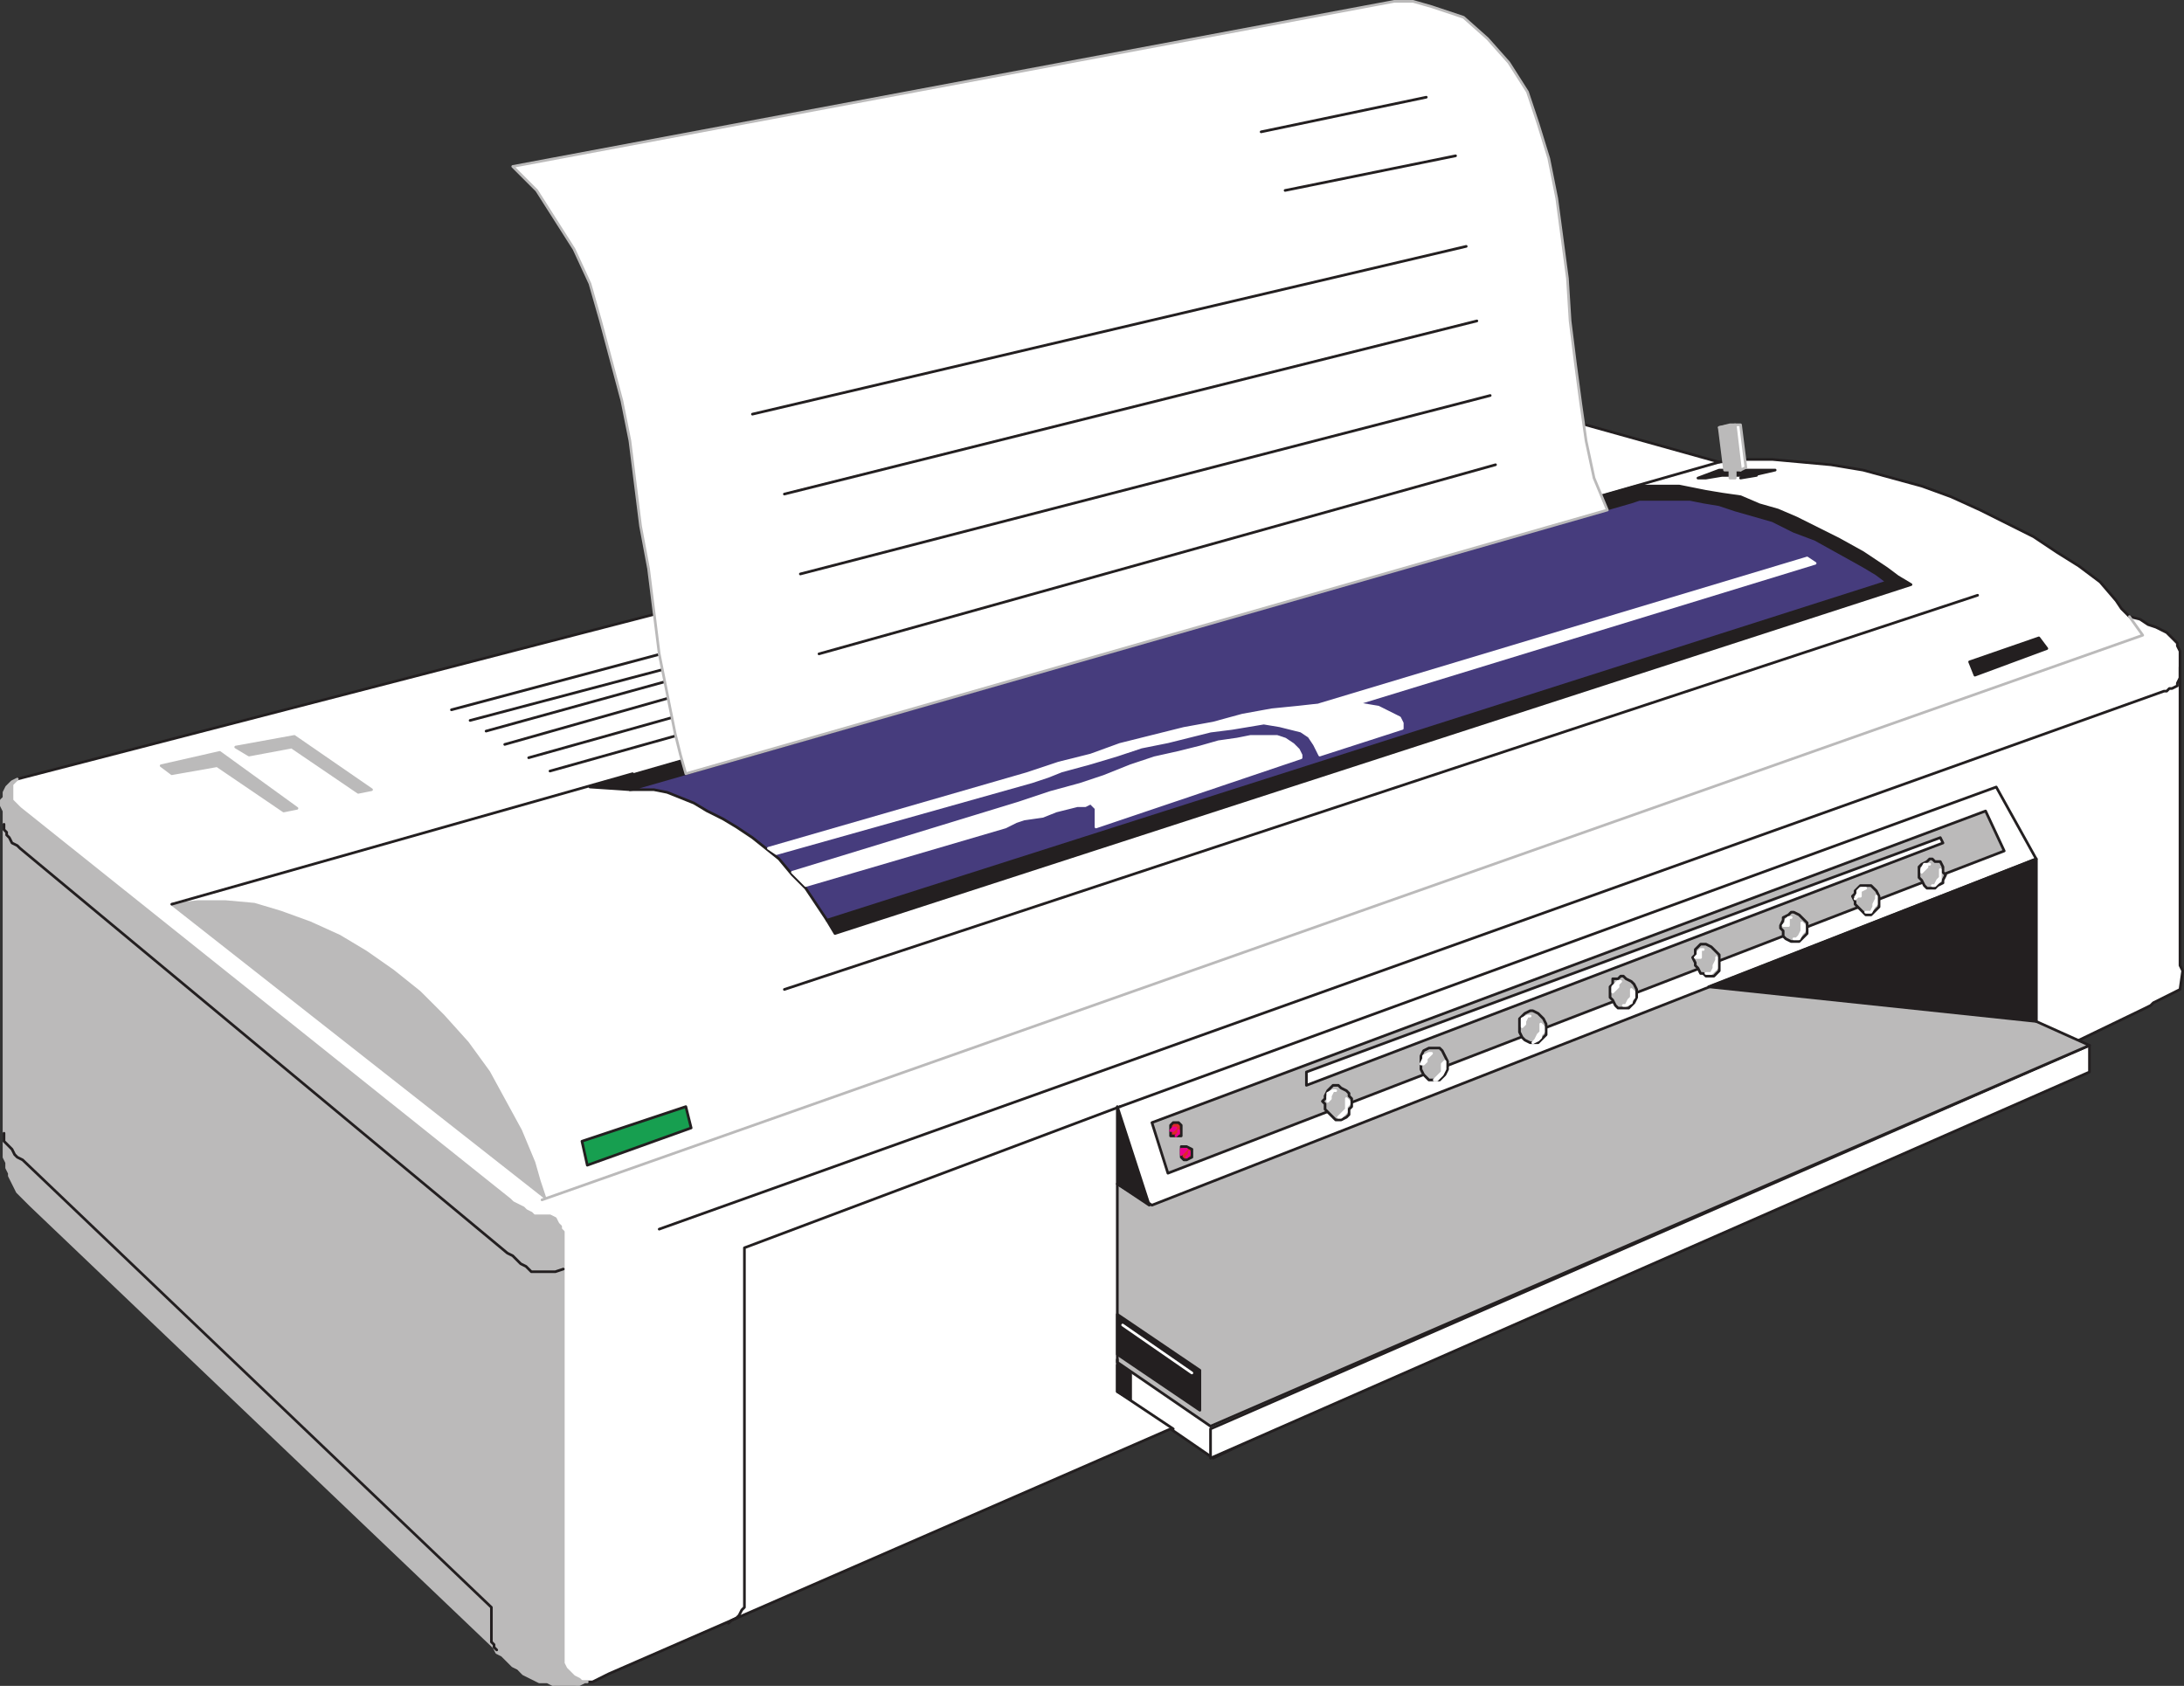 <svg xmlns="http://www.w3.org/2000/svg" width="614.996" height="474.75"><rect width="100%" height="100%" fill="#333333" stroke="none"/><path fill="#fff" fill-rule="evenodd" d="m4.875 219.375-1.5.75-1.5 3 63.75 163.5 77.25 81 1.5 1.5 2.25 1.5 1.5.75 2.25 1.5 2.25.75h1.5l2.25.75h5.25l2.25-.75h3l4.5-2.25 158.25-69 12 8.25 262.5-126.75 1.5-.75.75-.75 7.5-3.75.75-5.25-.75-1.5v-88.5l-.75-1.5v-.75l-3-3-3-1.5-2.25-.75-2.25-1.5-3-.75-2.25-2.25-1.5-2.25-4.5-5.25-6-4.5-6-3.75-6.75-4.5-15-7.5-8.25-3.75-8.25-3-16.5-4.5-9-1.5-16.5-1.5h-7.5l-7.5.75-64.5-18-414.75 107.25"/><path fill="none" stroke="#231f20" stroke-linecap="round" stroke-linejoin="round" stroke-miterlimit="10" stroke-width=".75" d="m4.875 219.375-1.5.75-1.5 3 63.75 163.5 77.25 81 1.5 1.5 2.25 1.5 1.5.75 2.25 1.5 2.25.75h1.5l2.25.75h5.25l2.25-.75h3l4.5-2.25 158.25-69 12 8.25 262.5-126.75 1.5-.75.75-.75 7.5-3.75.75-5.25-.75-1.5v-88.5l-.75-1.5v-.75l-3-3-3-1.5-2.25-.75-2.25-1.5-3-.75-2.25-2.25-1.5-2.25-4.5-5.25-6-4.5-6-3.75-6.75-4.5-15-7.5-8.25-3.75-8.25-3-16.5-4.5-9-1.5-16.5-1.5h-7.5l-7.5.75-64.5-18zm122.25-19.5 78.75-21"/><path fill="#bbbaba" fill-rule="evenodd" d="m8.625 339.375-3.75-3.75-2.25-4.5v-.75l-.75-1.5v-1.5l-.75-1.5v-97.5l-.75-1.5v-1.5l.75-.75v-1.5l.75-1.5 1.5-1.5 1.5-.75-1.5 1.5v4.5l2.25 2.25 138 110.25.75.75 3 1.5.75.75 1.5.75.75.75h4.5l1.5.75.75 1.5.75.75v.75l.75.75v121.5l.75 1.5 2.25 2.25 1.5.75.75.75h1.5-.75l-1.5.75h-7.5l-1.5-.75h-2.25l-4.5-2.25-1.5-1.5-1.5-.75-3-3-1.5-.75-.75-1.5-130.5-124.5"/><path fill="none" stroke="#bbbaba" stroke-linecap="round" stroke-linejoin="round" stroke-miterlimit="10" stroke-width=".75" d="m8.625 339.375-3.75-3.75-2.25-4.5v-.75l-.75-1.5v-1.5l-.75-1.5v-97.5l-.75-1.5v-1.5l.75-.75v-1.5l.75-1.5 1.5-1.5 1.5-.75-1.5 1.5v4.5l2.25 2.25 138 110.25.75.75 3 1.5.75.75 1.5.75.75.75h4.5l1.5.75.75 1.5.75.75v.75l.75.75v121.5l.75 1.5 2.25 2.25 1.5.75.75.75h1.5-.75l-1.5.75h-7.5l-1.5-.75h-2.25l-4.5-2.25-1.5-1.5-1.5-.75-3-3-1.5-.75-.75-1.5zm0 0"/><path fill="none" stroke="#231f20" stroke-linecap="round" stroke-linejoin="round" stroke-miterlimit="10" stroke-width=".75" d="m185.625 346.125 423.75-151.5h.75l.75-.75h.75l1.5-.75v-.75l.75-1.5v-3M1.125 319.125v2.25l2.25 2.25.75 1.5.75.75 1.5.75 132 126v9.75l.75.75v.75l.75.75m-138.75-232.5v1.5l.75.75v.75l.75.75.75 1.5 1.5.75.75.75 137.25 114 1.5.75 2.25 2.25 1.5.75 1.5 1.5h6.75l2.25-.75"/><path fill="#bbbaba" fill-rule="evenodd" d="m48.375 254.625 105 82.5-1.5-4.5-1.5-5.25-3.75-9-9-16.5-6-8.25-6.75-7.5-6.75-6.75-7.5-6-7.5-5.25-7.5-4.5-8.25-3.75-8.25-3-7.5-2.25-8.25-.75h-7.5l-7.5.75"/><path fill="none" stroke="#bbbaba" stroke-linecap="round" stroke-linejoin="round" stroke-miterlimit="10" stroke-width=".75" d="m48.375 254.625 105 82.5-1.5-4.5-1.5-5.25-3.75-9-9-16.5-6-8.25-6.75-7.5-6.75-6.75-7.5-6-7.5-5.25-7.5-4.5-8.25-3.75-8.25-3-7.5-2.25-8.25-.75h-7.5zm104.25 83.25 450.75-159-3.75-5.25"/><path fill="none" stroke="#231f20" stroke-linecap="round" stroke-linejoin="round" stroke-miterlimit="10" stroke-width=".75" d="m48.375 254.625 129.75-36.75m306-87.75-52.5 15"/><path fill="#231f20" fill-rule="evenodd" d="m166.125 221.625 11.25.75 11.25-1.5 39 18.75 5.25 19.5 2.25 3.75 303-98.25-3.75-2.25-3-2.25-6.75-4.5-6.75-3.75-12-6-5.25-2.25-5.25-1.5-5.25-2.25-5.25-.75-4.5-.75-7.5-1.5h-12l-294.75 84.75"/><path fill="none" stroke="#231f20" stroke-linecap="round" stroke-linejoin="round" stroke-miterlimit="10" stroke-width=".75" d="m166.125 221.625 11.25.75 11.25-1.5 39 18.75 5.25 19.5 2.25 3.75 303-98.25-3.75-2.25-3-2.25-6.75-4.5-6.75-3.75-12-6-5.25-2.25-5.25-1.5-5.25-2.25-5.25-.75-4.5-.75-7.5-1.5h-12zm0 0"/><path fill="#463c7d" fill-rule="evenodd" d="M177.375 222.375h6.75l3.75.75 7.5 3 3.75 2.25 4.5 2.25 3.75 2.25 4.5 3 7.5 6 3.75 4.5 3.75 3.75 6 9 298.5-95.25-3-2.25-3.75-2.25-13.5-7.5-6-2.25-6-3-10.5-3-4.5-1.5-4.5-.75-3.75-.75h-14.25l-2.25.75-282 81"/><path fill="none" stroke="#231f20" stroke-linecap="round" stroke-linejoin="round" stroke-miterlimit="10" stroke-width=".75" d="M177.375 222.375h6.75l3.75.75 7.5 3 3.75 2.25 4.5 2.25 3.75 2.25 4.5 3 7.5 6 3.75 4.5 3.75 3.75 6 9 298.5-95.25-3-2.25-3.75-2.25-13.5-7.5-6-2.25-6-3-10.5-3-4.5-1.5-4.5-.75-3.75-.75h-14.25l-2.25.75zm0 0"/><path fill="#fff" fill-rule="evenodd" d="m226.875 249.375 56.25-16.5 3-1.5 2.25-.75 5.25-.75 3.75-1.5 6-1.5h2.25l1.5-.75 1.5 1.5v5.25l57.75-19.5v-.75l-.75-1.5-1.5-1.5-2.25-1.5-2.25-.75h-7.5l-3.75.75-5.25.75-5.25 1.5-6 1.5-6.75 1.5-6.75 2.25-7.5 3-6.75 2.25-8.25 2.25-9 3-63.75 19.5 3.75 3.75"/><path fill="none" stroke="#fff" stroke-linecap="round" stroke-linejoin="round" stroke-miterlimit="10" stroke-width=".75" d="m226.875 249.375 56.25-16.5 3-1.5 2.25-.75 5.25-.75 3.75-1.5 6-1.5h2.25l1.5-.75 1.5 1.5v5.25l57.75-19.5v-.75l-.75-1.5-1.5-1.5-2.25-1.5-2.25-.75h-7.5l-3.75.75-5.25.75-5.25 1.5-6 1.5-6.75 1.5-6.75 2.25-7.5 3-6.75 2.25-8.25 2.25-9 3-63.75 19.5zm0 0"/><path fill="#fff" fill-rule="evenodd" d="m218.625 240.375 72-20.25 4.5-1.5 3.75-1.5 8.25-2.25 7.5-2.25 6.75-2.25 7.5-1.5 12-3 6-.75 9-1.5 4.5.75 6 1.5 2.25 1.5 1.5 2.25 1.5 3 23.25-7.5v-1.5l-.75-1.5-6-3-4.5-.75h-11.25l-6.75.75-7.5.75-8.25 1.5-8.25 2.25-8.25 1.5-18 4.5-8.25 3-9 2.25-9 3-72.75 21 2.25 1.5"/><path fill="none" stroke="#fff" stroke-linecap="round" stroke-linejoin="round" stroke-miterlimit="10" stroke-width=".75" d="m218.625 240.375 72-20.25 4.5-1.5 3.75-1.5 8.25-2.25 7.5-2.25 6.75-2.25 7.5-1.5 12-3 6-.75 9-1.5 4.5.75 6 1.5 2.25 1.5 1.5 2.25 1.5 3 23.25-7.5v-1.5l-.75-1.5-6-3-4.5-.75h-11.25l-6.75.75-7.5.75-8.25 1.5-8.25 2.25-8.25 1.5-18 4.5-8.25 3-9 2.25-9 3-72.75 21zm0 0"/><path fill="#179f50" fill-rule="evenodd" d="m163.875 321.375 1.5 6.75 29.25-10.5-1.5-6-29.25 9.75"/><path fill="none" stroke="#231f20" stroke-linecap="round" stroke-linejoin="round" stroke-miterlimit="10" stroke-width=".75" d="m163.875 321.375 1.5 6.75 29.25-10.5-1.5-6zm0 0"/><path fill="#231f20" fill-rule="evenodd" d="m554.625 186.375 1.5 3.75 20.25-7.5-2.25-3-19.5 6.75"/><path fill="none" stroke="#231f20" stroke-linecap="round" stroke-linejoin="round" stroke-miterlimit="10" stroke-width=".75" d="m554.625 186.375 1.5 3.75 20.25-7.5-2.25-3zm0 0"/><path fill="#fff" fill-rule="evenodd" d="M340.875 410.625v-8.25l247.5-108v7.5l-247.5 108.75"/><path fill="none" stroke="#231f20" stroke-linecap="round" stroke-linejoin="round" stroke-miterlimit="10" stroke-width=".75" d="M340.875 410.625v-8.25l247.5-108v7.5zm0 0"/><path fill="#bbbaba" fill-rule="evenodd" d="m340.875 401.625-26.25-18v-50.25l9.75 6 249-97.5v45.75l15 6.75-247.5 107.25"/><path fill="none" stroke="#231f20" stroke-linecap="round" stroke-linejoin="round" stroke-miterlimit="10" stroke-width=".75" d="m340.875 401.625-26.25-18v-50.25l9.75 6 249-97.5v45.75l15 6.75zm0 0"/><path fill="#231f20" fill-rule="evenodd" stroke="#231f20" stroke-linecap="round" stroke-linejoin="round" stroke-miterlimit="10" stroke-width=".75" d="m573.375 287.625-92.25-9.75 92.25-36zm0 0"/><path fill="#231f20" fill-rule="evenodd" d="m314.625 370.125 23.25 15.75v11.25l-23.25-15.75v-11.25"/><path fill="none" stroke="#231f20" stroke-linecap="round" stroke-linejoin="round" stroke-miterlimit="10" stroke-width=".75" d="m314.625 370.125 23.25 15.75v11.25l-23.25-15.75zm0 0"/><path fill="none" stroke="#fff" stroke-linecap="round" stroke-linejoin="round" stroke-miterlimit="10" stroke-width=".75" d="m316.125 373.125 19.5 13.5"/><path fill="none" stroke="#231f20" stroke-linecap="round" stroke-linejoin="round" stroke-miterlimit="10" stroke-width=".75" d="m330.375 402.375-15.75-10.5v-9"/><path fill="#231f20" fill-rule="evenodd" d="m314.625 384.375 3.75 2.25v7.5l-3.75-2.25v-7.5"/><path fill="none" stroke="#231f20" stroke-linecap="round" stroke-linejoin="round" stroke-miterlimit="10" stroke-width=".75" d="m314.625 384.375 3.75 2.25v7.5l-3.75-2.25zm0 0"/><path fill="#231f20" fill-rule="evenodd" stroke="#231f20" stroke-linecap="round" stroke-linejoin="round" stroke-miterlimit="10" stroke-width=".75" d="M314.625 333.375v-21.75l9 27.75zm0 0"/><path fill="none" stroke="#231f20" stroke-linecap="round" stroke-linejoin="round" stroke-miterlimit="10" stroke-width=".75" d="m315.375 311.625 246.75-90 11.25 20.25"/><path fill="#bbbaba" fill-rule="evenodd" d="m328.875 330.375-4.5-14.25 234.75-87.75 5.25 11.25-235.5 90.75"/><path fill="none" stroke="#231f20" stroke-linecap="round" stroke-linejoin="round" stroke-miterlimit="10" stroke-width=".75" d="m328.875 330.375-4.5-14.25 234.75-87.75 5.25 11.25zm0 0"/><path fill="#bbbaba" fill-rule="evenodd" d="M375.375 305.625h1.5l.75.75 1.5.75.75.75v.75l.75.75v2.25l-.75.75v1.5l-.75.75-1.5.75h-1.5l-3-3v-1.5l-.75-.75.75-.75v-.75l.75-1.5 1.5-1.5"/><path fill="none" stroke="#231f20" stroke-linecap="round" stroke-linejoin="round" stroke-miterlimit="10" stroke-width=".75" d="M375.375 305.625h1.5l.75.75 1.5.75.75.75v.75l.75.75v2.25l-.75.75v1.5l-.75.75-1.5.75h-1.5l-3-3v-1.5l-.75-.75.75-.75v-.75l.75-1.5zm0 0"/><path fill="#fff" fill-rule="evenodd" d="M373.875 310.125v-2.25l1.5-.75h.75-.75l-.75 1.5v.75l-.75.75"/><path fill="none" stroke="#fff" stroke-linecap="round" stroke-linejoin="round" stroke-miterlimit="10" stroke-width=".75" d="M373.875 310.125v-2.25l1.5-.75h.75-.75l-.75 1.5v.75zm0 0"/><path fill="#fff" fill-rule="evenodd" d="m376.875 314.625 2.25-2.25v-3l.75.75v.75l-.75.75v1.5l-1.5 1.5h-.75"/><path fill="none" stroke="#fff" stroke-linecap="round" stroke-linejoin="round" stroke-miterlimit="10" stroke-width=".75" d="m376.875 314.625 2.25-2.25v-3l.75.75v.75l-.75.75v1.5l-1.5 1.5zm0 0"/><path fill="#bbbaba" fill-rule="evenodd" d="M403.125 295.125h2.25l.75.75 1.5 3v2.25l-.75 1.5-1.5 1.5h-3l-1.5-1.5-.75-1.5v-3.75l.75-1.5 1.5-.75h.75"/><path fill="none" stroke="#231f20" stroke-linecap="round" stroke-linejoin="round" stroke-miterlimit="10" stroke-width=".75" d="M403.125 295.125h2.25l.75.75 1.5 3v2.25l-.75 1.5-1.5 1.5h-3l-1.5-1.5-.75-1.5v-3.75l.75-1.5 1.5-.75zm0 0"/><path fill="#fff" fill-rule="evenodd" d="m400.125 299.625.75-1.5v-.75l1.5-.75h.75l-1.5 1.5v.75l-.75.75h-.75"/><path fill="none" stroke="#fff" stroke-linecap="round" stroke-linejoin="round" stroke-miterlimit="10" stroke-width=".75" d="m400.125 299.625.75-1.5v-.75l1.5-.75h.75l-1.5 1.5v.75l-.75.75zm0 0"/><path fill="#fff" fill-rule="evenodd" d="m403.875 304.125 2.25-2.25v-2.25l.75-.75v2.25l-.75 1.5-1.5 1.5h-.75"/><path fill="none" stroke="#fff" stroke-linecap="round" stroke-linejoin="round" stroke-miterlimit="10" stroke-width=".75" d="m403.875 304.125 2.25-2.25v-2.25l.75-.75v2.25l-.75 1.5-1.5 1.5zm0 0"/><path fill="#bbbaba" fill-rule="evenodd" d="M430.875 284.625h.75l1.5.75 1.5 1.5.75 1.5v3l-2.25 2.25h-2.25l-1.5-.75-.75-.75-.75-1.5v-3.75l1.5-1.5 1.5-.75"/><path fill="none" stroke="#231f20" stroke-linecap="round" stroke-linejoin="round" stroke-miterlimit="10" stroke-width=".75" d="M430.875 284.625h.75l1.5.75 1.5 1.5.75 1.5v3l-2.25 2.25h-2.25l-1.5-.75-.75-.75-.75-1.5v-3.75l1.5-1.5zm0 0"/><path fill="#fff" fill-rule="evenodd" d="M428.625 289.125v-2.25l1.5-.75h.75-.75l-.75 1.5v.75l-.75.75"/><path fill="none" stroke="#fff" stroke-linecap="round" stroke-linejoin="round" stroke-miterlimit="10" stroke-width=".75" d="M428.625 289.125v-2.25l1.5-.75h.75-.75l-.75 1.5v.75zm0 0"/><path fill="#fff" fill-rule="evenodd" d="m431.625 293.625.75-.75.75-1.5.75-.75v-2.25l.75.75v1.5l-.75.75v.75l-.75.75-1.5.75"/><path fill="none" stroke="#fff" stroke-linecap="round" stroke-linejoin="round" stroke-miterlimit="10" stroke-width=".75" d="m431.625 293.625.75-.75.75-1.5.75-.75v-2.25l.75.75v1.5l-.75.75v.75l-.75.75zm0 0"/><path fill="#bbbaba" fill-rule="evenodd" d="M456.375 274.875h.75l.75.75 1.5.75.75.75.75 1.5v2.25l-.75 1.5-1.5 1.5h-3l-.75-.75-.75-1.5-.75-.75v-3l.75-.75v-1.5h1.5l.75-.75"/><path fill="none" stroke="#231f20" stroke-linecap="round" stroke-linejoin="round" stroke-miterlimit="10" stroke-width=".75" d="M456.375 274.875h.75l.75.75 1.5.75.75.75.75 1.5v2.25l-.75 1.5-1.5 1.5h-3l-.75-.75-.75-1.5-.75-.75v-3l.75-.75v-1.5h1.5zm0 0"/><path fill="#fff" fill-rule="evenodd" d="M454.125 279.375v-1.5l1.5-1.5h.75l-.75.75v.75l-1.5 1.5"/><path fill="none" stroke="#fff" stroke-linecap="round" stroke-linejoin="round" stroke-miterlimit="10" stroke-width=".75" d="M454.125 279.375v-1.5l1.5-1.5h.75l-.75.75v.75zm0 0"/><path fill="#fff" fill-rule="evenodd" d="M457.125 283.125h.75l.75-1.5.75-.75v-2.25l.75.75v1.5l-.75.75v.75l-1.5.75h-.75"/><path fill="none" stroke="#fff" stroke-linecap="round" stroke-linejoin="round" stroke-miterlimit="10" stroke-width=".75" d="M457.125 283.125h.75l.75-1.5.75-.75v-2.25l.75.75v1.5l-.75.75v.75l-1.5.75zm0 0"/><path fill="#bbbaba" fill-rule="evenodd" d="M479.625 265.875h.75l1.5.75 2.25 2.25v4.5l-1.5 1.5h-2.25l-.75-.75h-.75l-.75-1.5-.75-.75v-.75l-.75-1.5.75-.75v-1.5l1.5-1.5h.75"/><path fill="none" stroke="#231f20" stroke-linecap="round" stroke-linejoin="round" stroke-miterlimit="10" stroke-width=".75" d="M479.625 265.875h.75l1.5.75 2.25 2.25v4.5l-1.5 1.5h-2.25l-.75-.75h-.75l-.75-1.5-.75-.75v-.75l-.75-1.5.75-.75v-1.5l1.5-1.5zm0 0"/><path fill="#fff" fill-rule="evenodd" d="m477.375 269.625.75-.75v-.75l.75-.75h.75-.75v2.25h-1.5"/><path fill="none" stroke="#fff" stroke-linecap="round" stroke-linejoin="round" stroke-miterlimit="10" stroke-width=".75" d="m477.375 269.625.75-.75v-.75l.75-.75h.75-.75v2.25zm0 0"/><path fill="#fff" fill-rule="evenodd" d="M480.375 274.125h1.5l.75-1.5v-.75l.75-1.5v-.75 3l-1.5 1.5h-1.5"/><path fill="none" stroke="#fff" stroke-linecap="round" stroke-linejoin="round" stroke-miterlimit="10" stroke-width=".75" d="M480.375 274.125h1.5l.75-1.5v-.75l.75-1.5v-.75 3l-1.5 1.5zm0 0"/><path fill="#bbbaba" fill-rule="evenodd" d="M504.375 256.875h.75l1.5.75 2.25 2.25v3l-2.25 2.25h-2.25l-1.5-.75-.75-.75v-1.5l-.75-.75v-.75l.75-1.5v-.75l1.5-.75.75-.75"/><path fill="none" stroke="#231f20" stroke-linecap="round" stroke-linejoin="round" stroke-miterlimit="10" stroke-width=".75" d="M504.375 256.875h.75l1.5.75 2.25 2.25v3l-2.25 2.25h-2.25l-1.5-.75-.75-.75v-1.5l-.75-.75v-.75l.75-1.5v-.75l1.5-.75zm0 0"/><path fill="#fff" fill-rule="evenodd" d="m502.125 260.625.75-.75v-.75l.75-.75h.75-.75v2.25h-1.5"/><path fill="none" stroke="#fff" stroke-linecap="round" stroke-linejoin="round" stroke-miterlimit="10" stroke-width=".75" d="m502.125 260.625.75-.75v-.75l.75-.75h.75-.75v2.25zm0 0"/><path fill="#fff" fill-rule="evenodd" d="M505.125 264.375h.75l.75-.75.75-1.5v-2.25l.75.75v1.5l-.75.75-.75 1.5h-1.5"/><path fill="none" stroke="#fff" stroke-linecap="round" stroke-linejoin="round" stroke-miterlimit="10" stroke-width=".75" d="M505.125 264.375h.75l.75-.75.75-1.5v-2.25l.75.75v1.5l-.75.75-.75 1.5zm0 0"/><path fill="#bbbaba" fill-rule="evenodd" d="M524.625 249.375h2.25l1.5 1.5.75 1.5v3l-2.25 2.25h-1.5l-3-3v-.75l-.75-1.5.75-.75v-.75l1.5-1.5h.75"/><path fill="none" stroke="#231f20" stroke-linecap="round" stroke-linejoin="round" stroke-miterlimit="10" stroke-width=".75" d="M524.625 249.375h2.25l1.5 1.5.75 1.5v3l-2.25 2.25h-1.5l-3-3v-.75l-.75-1.5.75-.75v-.75l1.5-1.5zm0 0"/><path fill="#fff" fill-rule="evenodd" d="m522.375 253.125.75-1.5v-.75l.75-.75h1.5l-1.5.75v1.5h-.75l-.75.75"/><path fill="none" stroke="#fff" stroke-linecap="round" stroke-linejoin="round" stroke-miterlimit="10" stroke-width=".75" d="m522.375 253.125.75-1.5v-.75l.75-.75h1.5l-1.5.75v1.5h-.75zm0 0"/><path fill="#fff" fill-rule="evenodd" d="M525.375 256.875h1.5l.75-1.5v-.75l.75-1.5v-.75 2.25l-.75.75-.75 1.5h-1.5"/><path fill="none" stroke="#fff" stroke-linecap="round" stroke-linejoin="round" stroke-miterlimit="10" stroke-width=".75" d="M525.375 256.875h1.5l.75-1.5v-.75l.75-1.5v-.75 2.25l-.75.75-.75 1.5zm0 0"/><path fill="#bbbaba" fill-rule="evenodd" d="M543.375 241.875h.75l.75.75h1.5l.75 1.5v1.5l.75.75-.75 1.5v.75l-1.5.75-.75.75h-2.25l-.75-.75-.75-1.5-.75-.75v-3l.75-.75 1.5-.75.75-.75"/><path fill="none" stroke="#231f20" stroke-linecap="round" stroke-linejoin="round" stroke-miterlimit="10" stroke-width=".75" d="M543.375 241.875h.75l.75.75h1.5l.75 1.5v1.5l.75.75-.75 1.5v.75l-1.5.75-.75.75h-2.25l-.75-.75-.75-1.5-.75-.75v-3l.75-.75 1.5-.75zm0 0"/><path fill="#fff" fill-rule="evenodd" d="M541.125 245.625v-.75l.75-1.5h1.5-.75v.75l-1.5 1.5"/><path fill="none" stroke="#fff" stroke-linecap="round" stroke-linejoin="round" stroke-miterlimit="10" stroke-width=".75" d="M541.125 245.625v-.75l.75-1.5h1.5-.75v.75zm0 0"/><path fill="#fff" fill-rule="evenodd" d="M544.125 249.375h.75l.75-1.5.75-.75v-2.25 3l-1.5 1.5h-.75"/><path fill="none" stroke="#fff" stroke-linecap="round" stroke-linejoin="round" stroke-miterlimit="10" stroke-width=".75" d="M544.125 249.375h.75l.75-1.5.75-.75v-2.25 3l-1.5 1.5zm0 0"/><path fill="#db2a28" fill-rule="evenodd" d="M333.375 322.875h.75l1.5.75v2.25l-1.5.75h-.75l-.75-.75v-3h.75"/><path fill="none" stroke="#231f20" stroke-linecap="round" stroke-linejoin="round" stroke-miterlimit="10" stroke-width=".75" d="M333.375 322.875h.75l1.5.75v2.25l-1.5.75h-.75l-.75-.75v-3zm0 0"/><path fill="#db2a28" fill-rule="evenodd" d="M330.375 316.125h1.5l.75.75v3h-3v-3l.75-.75"/><path fill="none" stroke="#231f20" stroke-linecap="round" stroke-linejoin="round" stroke-miterlimit="10" stroke-width=".75" d="M330.375 316.125h1.5l.75.75v3h-3v-3zm0 0"/><path fill="#ec008c" fill-rule="evenodd" d="M332.625 325.125v-1.5h1.5l-1.5 1.5"/><path fill="none" stroke="#ec008c" stroke-linecap="round" stroke-linejoin="round" stroke-miterlimit="10" stroke-width=".75" d="M332.625 325.125v-1.5h1.5zm0 0"/><path fill="#ec008c" fill-rule="evenodd" d="m329.625 318.375.75-.75h.75l-.75.75h-.75"/><path fill="none" stroke="#ec008c" stroke-linecap="round" stroke-linejoin="round" stroke-miterlimit="10" stroke-width=".75" d="m329.625 318.375.75-.75h.75l-.75.75zm0 0"/><path fill="#ec008c" fill-rule="evenodd" d="m334.125 325.875.75-.75v-.75.75l-.75.75"/><path fill="none" stroke="#ec008c" stroke-linecap="round" stroke-linejoin="round" stroke-miterlimit="10" stroke-width=".75" d="m334.125 325.875.75-.75v-.75.75zm0 0"/><path fill="#ec008c" fill-rule="evenodd" d="m331.125 319.875.75-.75v-.75.75l-.75.75"/><path fill="none" stroke="#ec008c" stroke-linecap="round" stroke-linejoin="round" stroke-miterlimit="10" stroke-width=".75" d="m331.125 319.875.75-.75v-.75.75zm0 0"/><path fill="#fff" fill-rule="evenodd" d="M367.875 301.875v3.75l179.25-68.25-.75-1.5-178.5 66"/><path fill="none" stroke="#231f20" stroke-linecap="round" stroke-linejoin="round" stroke-miterlimit="10" stroke-width=".75" d="M367.875 301.875v3.75l179.25-68.25-.75-1.5zm0 0"/><path fill="#fff" fill-rule="evenodd" d="M371.625 198.375h9.75l129.75-39.75-2.25-1.5-137.25 41.25"/><path fill="none" stroke="#fff" stroke-linecap="round" stroke-linejoin="round" stroke-miterlimit="10" stroke-width=".75" d="M371.625 198.375h9.75l129.75-39.75-2.25-1.5zm0 0"/><path fill="none" stroke="#231f20" stroke-linecap="round" stroke-linejoin="round" stroke-miterlimit="10" stroke-width=".75" d="m205.125 457.125.75-.75 1.5-.75.75-.75.75-1.5.75-.75v-101.25l105.75-39.75"/><path fill="#231f20" fill-rule="evenodd" d="m478.125 134.625 6-2.25h15.75l-9.75 2.25 4.5-.75h-9.75l-4.5.75h-2.25"/><path fill="none" stroke="#231f20" stroke-linecap="round" stroke-linejoin="round" stroke-miterlimit="10" stroke-width=".75" d="m478.125 134.625 6-2.25h15.75l-9.75 2.25 4.5-.75h-9.75l-4.5.75zm0 0"/><path fill="#bbbaba" fill-rule="evenodd" d="M487.125 134.625v-2.25h-1.5l-1.5-12 4.5-.75 1.5 12.75h-1.5v2.25h-1.5"/><path fill="none" stroke="#bbbaba" stroke-linecap="round" stroke-linejoin="round" stroke-miterlimit="10" stroke-width=".75" d="M487.125 134.625v-2.25h-1.5l-1.5-12 4.5-.75 1.5 12.75h-1.5v2.25zm0 0"/><path fill="#fff" fill-rule="evenodd" d="m484.125 120.375 3-.75h3l1.5 12-1.5.75-1.5-12.75-4.5.75"/><path fill="none" stroke="#bbbaba" stroke-linecap="round" stroke-linejoin="round" stroke-miterlimit="10" stroke-width=".75" d="m484.125 120.375 3-.75h3l1.5 12-1.5.75-1.5-12.75zm0 0"/><path fill="#bbbaba" fill-rule="evenodd" d="m45.375 215.625 16.5-3.75 21.75 15.75-3.75.75-18.75-12.75-12.75 2.25-3-2.25"/><path fill="none" stroke="#bbbaba" stroke-linecap="round" stroke-linejoin="round" stroke-miterlimit="10" stroke-width=".75" d="m45.375 215.625 16.5-3.75 21.75 15.75-3.75.75-18.75-12.75-12.75 2.25zm0 0"/><path fill="#bbbaba" fill-rule="evenodd" d="m66.375 210.375 16.5-3 21.75 15-3.75.75-18.75-12.75-12 2.25-3.75-2.25"/><path fill="none" stroke="#bbbaba" stroke-linecap="round" stroke-linejoin="round" stroke-miterlimit="10" stroke-width=".75" d="m66.375 210.375 16.5-3 21.75 15-3.75.75-18.75-12.75-12 2.25zm0 0"/><path fill="none" stroke="#231f20" stroke-linecap="round" stroke-linejoin="round" stroke-miterlimit="10" stroke-width=".75" d="m211.875 181.875-79.5 21m83.25-18.75-78.75 21.75m84.75-18.75-79.5 22.5m87-18.75-80.25 22.5m86.25-18.75-80.25 22.5"/><path fill="#fff" fill-rule="evenodd" d="m193.125 217.875-1.5-5.25-1.5-6-4.5-22.5-3-24-2.25-12-3-24-2.25-11.25-6-22.5-3-10.5-4.5-9.75-10.5-16.5-6.75-6.75 248.25-46.5h5.25l5.25 1.5 9 3 6.75 6 6 6.75 5.25 8.25 3 9 3 9.75 2.25 11.25 3 22.5.75 12 1.5 12 1.5 11.25 1.5 10.5 2.25 10.5 3.75 9-259.5 74.25"/><path fill="none" stroke="#bbbaba" stroke-linecap="round" stroke-linejoin="round" stroke-miterlimit="10" stroke-width=".75" d="m193.125 217.875-1.5-5.25-1.5-6-4.5-22.5-3-24-2.25-12-3-24-2.25-11.25-6-22.5-3-10.5-4.5-9.75-10.5-16.5-6.75-6.75 248.25-46.5h5.25l5.25 1.5 9 3 6.75 6 6 6.75 5.25 8.25 3 9 3 9.75 2.25 11.25 3 22.5.75 12 1.5 12 1.5 11.25 1.5 10.5 2.25 10.5 3.75 9zm0 0"/><path fill="none" stroke="#231f20" stroke-linecap="round" stroke-linejoin="round" stroke-miterlimit="10" stroke-width=".75" d="m355.125 37.125 46.5-9.75m8.25 16.5-48 9.75m-150 63 201-47.25m3 21-195 48.75m4.5 22.5 194.25-50.25m1.5 19.5-190.5 53.25m-9.75 94.5 336-111"/></svg>
